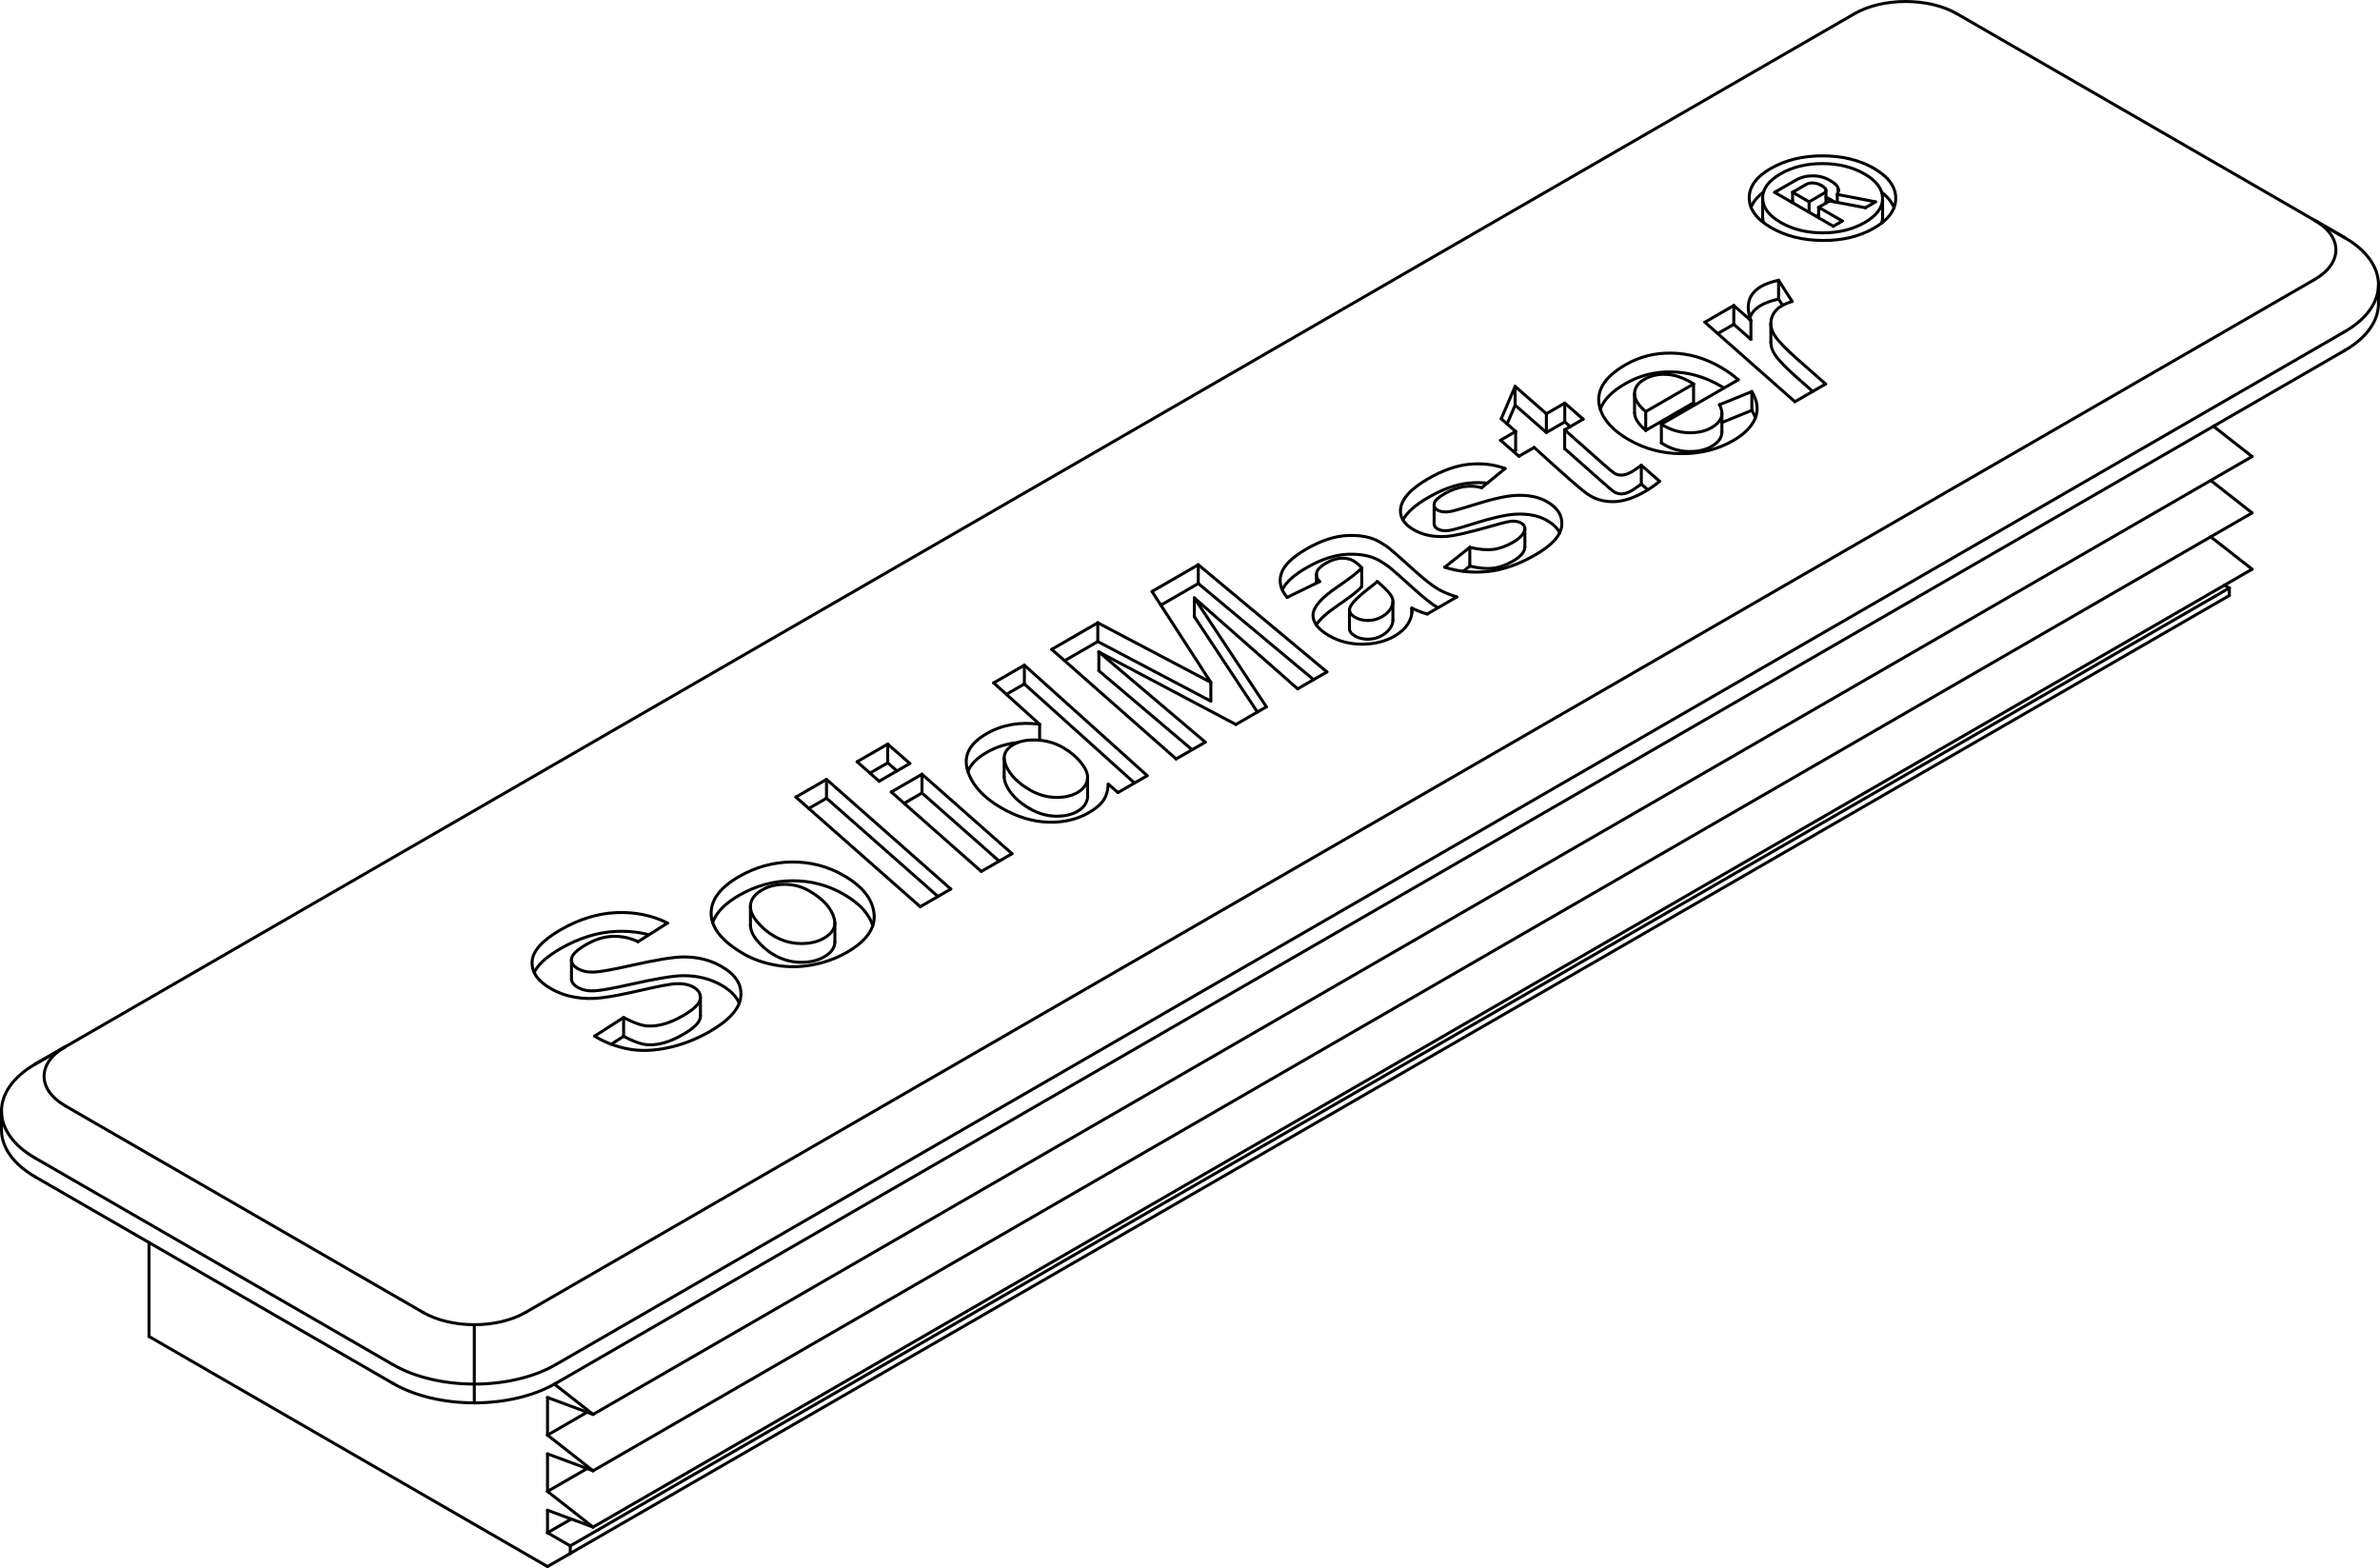 <?xml version="1.0" encoding="iso-8859-1"?>
<!DOCTYPE svg PUBLIC "-//W3C//DTD SVG 1.1//EN" "http://www.w3.org/Graphics/SVG/1.1/DTD/svg11.dtd">
<!-- Generator: Arbortext IsoDraw 7.0 -->
<svg id="Standardebene" width="100%" height="100%" viewBox="0 0 103.468 68.167"
 xmlns="http://www.w3.org/2000/svg" xmlns:xlink="http://www.w3.org/1999/xlink"
 fill-rule="evenodd" clip-rule="evenodd" stroke="#000000" stroke-linecap="round" fill="none" xml:space="preserve">
 <g>
  <line stroke-width="0.13" x1="101.927" y1="10.329" x2="100.635" y2="9.583"/>
  <line stroke-width="0.13" x1="20.62" y1="57.588" x2="20.62" y2="60.17"/>
  <line stroke-width="0.13" x1="2.831" y1="45.509" x2="1.54" y2="46.253"/>
  <line stroke-width="0.13" x1="20.62" y1="60.987" x2="20.62" y2="60.17"/>
  <line stroke-width="0.13" x1="79.382" y1="8.829" x2="79.382" y2="8.276"/>
  <line stroke-width="0.13" x1="76.629" y1="8.609" x2="76.629" y2="9.425"/>
  <line stroke-width="0.13" x1="81.844" y1="9.446" x2="81.844" y2="8.63"/>
  <line stroke-width="0.13" x1="103.403" y1="13.192" x2="103.403" y2="12.375"/>
  <line stroke-width="0.13" x1="76.986" y1="14.063" x2="76.986" y2="14.878"/>
  <line stroke-width="0.13" x1="71.06" y1="17.12" x2="71.06" y2="17.936"/>
  <line stroke-width="0.13" x1="74.858" y1="18.786" x2="74.858" y2="17.969"/>
  <line stroke-width="0.13" x1="66.292" y1="23.792" x2="66.292" y2="22.975"/>
  <line stroke-width="0.13" x1="57.231" y1="24.978" x2="57.231" y2="25.349"/>
  <line stroke-width="0.13" x1="62.347" y1="21.951" x2="62.347" y2="22.768"/>
  <line stroke-width="0.13" x1="58.667" y1="26.515" x2="58.667" y2="27.332"/>
  <line stroke-width="0.13" x1="60.555" y1="26.964" x2="60.555" y2="26.147"/>
  <line stroke-width="0.13" x1="47.283" y1="34.615" x2="47.283" y2="33.799"/>
  <line stroke-width="0.13" x1="43.656" y1="32.954" x2="43.656" y2="33.77"/>
  <line stroke-width="0.13" x1="32.625" y1="39.405" x2="32.625" y2="40.222"/>
  <line stroke-width="0.13" x1="36.295" y1="40.945" x2="36.295" y2="40.128"/>
  <line stroke-width="0.13" x1="30.451" y1="44.164" x2="30.451" y2="43.347"/>
  <line stroke-width="0.13" x1="24.844" y1="41.729" x2="24.844" y2="42.546"/>
  <line stroke-width="0.13" x1="0.065" y1="48.301" x2="0.065" y2="49.118"/>
  <line stroke-width="0.13" x1="77.93" y1="8.359" x2="78.649" y2="8.774"/>
  <line stroke-width="0.13" x1="77.93" y1="8.814" x2="77.93" y2="8.359"/>
  <line stroke-width="0.13" x1="78.649" y1="9.227" x2="78.649" y2="8.774"/>
  <line stroke-width="0.13" x1="79.875" y1="8.798" x2="79.875" y2="8.452"/>
  <line stroke-width="0.13" x1="79.918" y1="8.308" x2="79.918" y2="8.24"/>
  <line stroke-width="0.13" x1="79.063" y1="9.467" x2="79.063" y2="9.012"/>
  <line stroke-width="0.13" x1="85.072" y1="0.597" x2="100.629" y2="9.579"/>
  <line stroke-width="0.13" x1="79.875" y1="8.452" x2="81.537" y2="8.775"/>
  <line stroke-width="0.13" x1="81.537" y1="8.775" x2="81.096" y2="9.031"/>
  <line stroke-width="0.13" x1="81.096" y1="9.031" x2="79.543" y2="8.736"/>
  <line stroke-width="0.13" x1="79.543" y1="8.736" x2="79.063" y2="9.012"/>
  <line stroke-width="0.13" x1="79.063" y1="9.012" x2="80.094" y2="9.609"/>
  <line stroke-width="0.13" x1="80.094" y1="9.609" x2="79.701" y2="9.836"/>
  <line stroke-width="0.13" x1="79.701" y1="9.836" x2="77.15" y2="8.362"/>
  <line stroke-width="0.13" x1="100.629" y1="9.579" x2="101.938" y2="10.335"/>
  <line stroke-width="0.13" x1="77.322" y1="13" x2="77.322" y2="12.182"/>
  <line stroke-width="0.13" x1="76.118" y1="14.753" x2="76.118" y2="13.938"/>
  <line stroke-width="0.13" x1="75.375" y1="14.099" x2="75.375" y2="13.282"/>
  <line stroke-width="0.13" x1="77.322" y1="13" x2="77.498" y2="13.275"/>
  <line stroke-width="0.13" x1="75.375" y1="14.099" x2="76.118" y2="14.753"/>
  <line stroke-width="0.13" x1="74.676" y1="14.502" x2="75.375" y2="14.099"/>
  <line stroke-width="0.13" x1="71.546" y1="17.893" x2="73.626" y2="16.693"/>
  <line stroke-width="0.13" x1="73.626" y1="17.51" x2="73.626" y2="16.693"/>
  <line stroke-width="0.13" x1="71.546" y1="18.71" x2="71.546" y2="17.893"/>
  <line stroke-width="0.13" x1="67.227" y1="18.801" x2="67.227" y2="17.986"/>
  <line stroke-width="0.13" x1="65.868" y1="17.614" x2="65.868" y2="16.798"/>
  <line stroke-width="0.13" x1="68.027" y1="18.341" x2="68.027" y2="17.524"/>
  <line stroke-width="0.13" x1="65.891" y1="19.573" x2="65.891" y2="18.757"/>
  <line stroke-width="0.13" x1="72.227" y1="19.256" x2="72.227" y2="18.44"/>
  <line stroke-width="0.13" x1="71.546" y1="18.71" x2="73.626" y2="17.51"/>
  <line stroke-width="0.13" x1="74.858" y1="18.368" x2="76.159" y2="17.839"/>
  <line stroke-width="0.13" x1="76.159" y1="17.839" x2="76.159" y2="17.024"/>
  <line stroke-width="0.13" x1="68.022" y1="19.503" x2="68.022" y2="18.686"/>
  <line stroke-width="0.13" x1="71.355" y1="21.044" x2="71.355" y2="20.228"/>
  <line stroke-width="0.13" x1="71.355" y1="21.044" x2="71.638" y2="21.292"/>
  <line stroke-width="0.13" x1="68.027" y1="18.341" x2="68.263" y2="18.547"/>
  <line stroke-width="0.13" x1="67.227" y1="18.801" x2="68.027" y2="18.341"/>
  <line stroke-width="0.13" x1="65.868" y1="17.614" x2="67.227" y2="18.801"/>
  <line stroke-width="0.13" x1="65.519" y1="18.429" x2="65.868" y2="17.614"/>
  <line stroke-width="0.13" x1="65.796" y1="19.628" x2="65.891" y2="19.573"/>
  <line stroke-width="0.13" x1="63.898" y1="24.609" x2="63.898" y2="23.794"/>
  <line stroke-width="0.13" x1="63.615" y1="24.833" x2="63.898" y2="24.609"/>
  <line stroke-width="0.13" x1="61.378" y1="26.637" x2="61.378" y2="26.434"/>
  <line stroke-width="0.13" x1="59.201" y1="25.501" x2="59.201" y2="24.684"/>
  <line stroke-width="0.13" x1="52.094" y1="25.367" x2="52.094" y2="24.551"/>
  <line stroke-width="0.13" x1="47.725" y1="27.89" x2="47.725" y2="27.074"/>
  <line stroke-width="0.13" x1="52.64" y1="30.481" x2="52.64" y2="29.664"/>
  <line stroke-width="0.13" x1="51.923" y1="26.809" x2="51.923" y2="25.993"/>
  <line stroke-width="0.13" x1="47.771" y1="29.158" x2="47.771" y2="28.343"/>
  <line stroke-width="0.13" x1="51.923" y1="26.809" x2="54.664" y2="30.954"/>
  <line stroke-width="0.13" x1="52.094" y1="25.367" x2="57.106" y2="29.545"/>
  <line stroke-width="0.13" x1="50.468" y1="26.307" x2="52.094" y2="25.367"/>
  <line stroke-width="0.13" x1="47.725" y1="27.89" x2="52.64" y2="30.481"/>
  <line stroke-width="0.13" x1="46.283" y1="28.722" x2="47.725" y2="27.89"/>
  <line stroke-width="0.13" x1="47.771" y1="29.158" x2="51.826" y2="32.594"/>
  <line stroke-width="0.13" x1="38.593" y1="33.162" x2="38.593" y2="32.347"/>
  <line stroke-width="0.13" x1="38.593" y1="33.162" x2="38.994" y2="33.515"/>
  <line stroke-width="0.13" x1="37.82" y1="33.609" x2="38.593" y2="33.162"/>
  <line stroke-width="0.13" x1="44.533" y1="29.734" x2="44.533" y2="28.917"/>
  <line stroke-width="0.13" x1="44.533" y1="29.734" x2="49.32" y2="34.039"/>
  <line stroke-width="0.13" x1="43.75" y1="30.185" x2="44.533" y2="29.734"/>
  <line stroke-width="0.13" x1="45.197" y1="32.182" x2="45.197" y2="31.486"/>
  <line stroke-width="0.13" x1="40.082" y1="34.473" x2="40.082" y2="33.658"/>
  <line stroke-width="0.13" x1="40.082" y1="34.473" x2="43.438" y2="37.435"/>
  <line stroke-width="0.13" x1="39.307" y1="34.921" x2="40.082" y2="34.473"/>
  <line stroke-width="0.13" x1="35.932" y1="34.7" x2="35.932" y2="33.883"/>
  <line stroke-width="0.13" x1="35.932" y1="34.7" x2="40.777" y2="38.972"/>
  <line stroke-width="0.13" x1="35.161" y1="35.145" x2="35.932" y2="34.7"/>
  <line stroke-width="0.13" x1="27.111" y1="45.051" x2="27.111" y2="44.234"/>
  <line stroke-width="0.13" x1="2.839" y1="45.505" x2="80.62" y2="0.597"/>
  <line stroke-width="0.13" x1="26.576" y1="45.393" x2="27.111" y2="45.051"/>
  <line stroke-width="0.13" x1="96.918" y1="25.888" x2="96.918" y2="25.562"/>
  <line stroke-width="0.13" x1="24.792" y1="67.531" x2="96.918" y2="25.888"/>
  <line stroke-width="0.13" x1="23.803" y1="66.632" x2="24.836" y2="66.036"/>
  <line stroke-width="0.13" x1="24.792" y1="67.203" x2="96.918" y2="25.562"/>
  <line stroke-width="0.13" x1="96.918" y1="25.562" x2="96.706" y2="25.44"/>
  <line stroke-width="0.13" x1="2.839" y1="45.505" x2="1.528" y2="46.261"/>
  <line stroke-width="0.13" x1="97.908" y1="24.745" x2="96.108" y2="23.335"/>
  <line stroke-width="0.13" x1="23.803" y1="64.835" x2="25.524" y2="63.841"/>
  <line stroke-width="0.13" x1="25.783" y1="66.387" x2="97.908" y2="24.745"/>
  <line stroke-width="0.13" x1="97.908" y1="22.297" x2="96.108" y2="20.885"/>
  <line stroke-width="0.13" x1="23.803" y1="62.387" x2="25.524" y2="61.392"/>
  <line stroke-width="0.13" x1="25.783" y1="63.938" x2="97.908" y2="22.297"/>
  <line stroke-width="0.13" x1="97.908" y1="19.847" x2="96.227" y2="18.53"/>
  <line stroke-width="0.13" x1="25.783" y1="61.487" x2="97.908" y2="19.847"/>
  <line stroke-width="0.13" x1="24.792" y1="67.203" x2="23.803" y2="66.632"/>
  <line stroke-width="0.13" x1="23.803" y1="65.653" x2="23.803" y2="66.632"/>
  <line stroke-width="0.13" x1="23.803" y1="65.653" x2="25.783" y2="66.387"/>
  <line stroke-width="0.13" x1="25.783" y1="66.387" x2="23.803" y2="64.835"/>
  <line stroke-width="0.13" x1="23.803" y1="63.203" x2="23.803" y2="64.835"/>
  <line stroke-width="0.13" x1="23.803" y1="63.203" x2="25.783" y2="63.938"/>
  <line stroke-width="0.13" x1="25.783" y1="63.938" x2="23.803" y2="62.387"/>
  <line stroke-width="0.13" x1="23.803" y1="60.753" x2="23.803" y2="62.387"/>
  <line stroke-width="0.13" x1="23.803" y1="60.753" x2="25.783" y2="61.487"/>
  <line stroke-width="0.13" x1="25.783" y1="61.487" x2="24.103" y2="60.171"/>
  <line stroke-width="0.13" x1="6.479" y1="54.017" x2="6.479" y2="58.1"/>
  <line stroke-width="0.13" x1="23.803" y1="68.102" x2="6.479" y2="58.1"/>
  <line stroke-width="0.13" x1="23.803" y1="68.102" x2="24.792" y2="67.531"/>
  <line stroke-width="0.13" x1="24.792" y1="67.531" x2="24.792" y2="67.203"/>
  <line stroke-width="0.13" x1="101.938" y1="15.234" x2="24.157" y2="60.14"/>
  <line stroke-width="0.13" x1="17.085" y1="60.14" x2="1.528" y2="51.159"/>
  <line stroke-width="0.13" x1="78.031" y1="17.463" x2="74.117" y2="14.007"/>
  <line stroke-width="0.13" x1="74.117" y1="14.007" x2="75.375" y2="13.282"/>
  <line stroke-width="0.13" x1="75.375" y1="13.282" x2="76.118" y2="13.938"/>
  <line stroke-width="0.13" x1="77.322" y1="12.182" x2="77.912" y2="13.105"/>
  <line stroke-width="0.13" x1="79.367" y1="16.693" x2="78.031" y2="17.463"/>
  <line stroke-width="0.13" x1="66.695" y1="19.452" x2="66.033" y2="19.835"/>
  <line stroke-width="0.13" x1="66.033" y1="19.835" x2="65.233" y2="19.137"/>
  <line stroke-width="0.13" x1="65.233" y1="19.137" x2="65.891" y2="18.757"/>
  <line stroke-width="0.13" x1="65.891" y1="18.757" x2="65.265" y2="18.205"/>
  <line stroke-width="0.13" x1="65.265" y1="18.205" x2="65.868" y2="16.798"/>
  <line stroke-width="0.13" x1="65.868" y1="16.798" x2="67.227" y2="17.986"/>
  <line stroke-width="0.13" x1="67.227" y1="17.986" x2="68.027" y2="17.524"/>
  <line stroke-width="0.13" x1="68.027" y1="17.524" x2="68.825" y2="18.222"/>
  <line stroke-width="0.13" x1="68.825" y1="18.222" x2="68.022" y2="18.686"/>
  <line stroke-width="0.13" x1="71.355" y1="20.228" x2="72.15" y2="20.923"/>
  <line stroke-width="0.13" x1="57.371" y1="25.28" x2="55.96" y2="25.969"/>
  <line stroke-width="0.13" x1="63.331" y1="25.951" x2="62.045" y2="26.693"/>
  <line stroke-width="0.13" x1="44.533" y1="28.917" x2="49.874" y2="33.72"/>
  <line stroke-width="0.13" x1="49.874" y1="33.72" x2="48.603" y2="34.454"/>
  <line stroke-width="0.13" x1="48.603" y1="34.454" x2="48.179" y2="34.085"/>
  <line stroke-width="0.13" x1="45.197" y1="31.486" x2="43.198" y2="29.687"/>
  <line stroke-width="0.13" x1="43.198" y1="29.687" x2="44.533" y2="28.917"/>
  <line stroke-width="0.13" x1="38.22" y1="33.962" x2="37.262" y2="33.115"/>
  <line stroke-width="0.13" x1="37.262" y1="33.115" x2="38.593" y2="32.347"/>
  <line stroke-width="0.13" x1="38.593" y1="32.347" x2="39.555" y2="33.191"/>
  <line stroke-width="0.13" x1="39.555" y1="33.191" x2="38.22" y2="33.962"/>
  <line stroke-width="0.13" x1="25.85" y1="45.042" x2="27.111" y2="44.234"/>
  <line stroke-width="0.13" x1="29.019" y1="40.128" x2="27.739" y2="40.936"/>
  <line stroke-width="0.13" x1="41.335" y1="38.649" x2="40.006" y2="39.417"/>
  <line stroke-width="0.13" x1="40.006" y1="39.417" x2="34.6" y2="34.652"/>
  <line stroke-width="0.13" x1="34.6" y1="34.652" x2="35.932" y2="33.883"/>
  <line stroke-width="0.13" x1="35.932" y1="33.883" x2="41.335" y2="38.649"/>
  <line stroke-width="0.13" x1="42.661" y1="37.884" x2="38.747" y2="34.429"/>
  <line stroke-width="0.13" x1="38.747" y1="34.429" x2="40.082" y2="33.658"/>
  <line stroke-width="0.13" x1="40.082" y1="33.658" x2="43.997" y2="37.113"/>
  <line stroke-width="0.13" x1="43.997" y1="37.113" x2="42.661" y2="37.884"/>
  <line stroke-width="0.13" x1="51.923" y1="25.993" x2="55.055" y2="30.728"/>
  <line stroke-width="0.13" x1="55.055" y1="30.728" x2="53.729" y2="31.495"/>
  <line stroke-width="0.13" x1="53.729" y1="31.495" x2="47.771" y2="28.343"/>
  <line stroke-width="0.13" x1="47.771" y1="28.343" x2="52.399" y2="32.262"/>
  <line stroke-width="0.13" x1="52.399" y1="32.262" x2="51.131" y2="32.993"/>
  <line stroke-width="0.13" x1="51.131" y1="32.993" x2="45.722" y2="28.23"/>
  <line stroke-width="0.13" x1="45.722" y1="28.23" x2="47.725" y2="27.074"/>
  <line stroke-width="0.13" x1="47.725" y1="27.074" x2="52.64" y2="29.664"/>
  <line stroke-width="0.13" x1="52.64" y1="29.664" x2="50.082" y2="25.713"/>
  <line stroke-width="0.13" x1="50.082" y1="25.713" x2="52.094" y2="24.551"/>
  <line stroke-width="0.13" x1="52.094" y1="24.551" x2="57.686" y2="29.21"/>
  <line stroke-width="0.13" x1="57.686" y1="29.21" x2="56.414" y2="29.945"/>
  <line stroke-width="0.13" x1="56.414" y1="29.945" x2="51.923" y2="25.993"/>
  <line stroke-width="0.13" x1="62.807" y1="24.658" x2="63.898" y2="23.794"/>
  <line stroke-width="0.13" x1="65.433" y1="20.368" x2="64.415" y2="21.202"/>
  <line stroke-width="0.13" x1="75.569" y1="16.51" x2="72.227" y2="18.44"/>
  <line stroke-width="0.13" x1="74.751" y1="17.594" x2="76.159" y2="17.024"/>
  <line stroke-width="0.13" x1="100.629" y1="12.148" x2="22.847" y2="57.055"/>
  <line stroke-width="0.13" x1="101.938" y1="14.416" x2="24.157" y2="59.325"/>
  <line stroke-width="0.13" x1="17.085" y1="59.325" x2="1.528" y2="50.343"/>
  <line stroke-width="0.13" x1="18.396" y1="57.055" x2="2.839" y2="48.075"/>
  <g>
   <path stroke-width="0.13" d="M85.072 0.597C83.843 -0.112 81.849 -0.112 80.62 0.597"/>
  </g>
  <g>
   <path stroke-width="0.13" d="M101.938 15.234C102.915 14.669 103.403 13.932 103.403 13.192"/>
  </g>
  <g>
   <path stroke-width="0.13" d="M101.938 14.416C103.891 13.289 103.891 11.461 101.938 10.335"/>
  </g>
  <g>
   <path stroke-width="0.13" d="M100.629 12.148C101.858 11.439 101.858 10.288 100.629 9.579"/>
  </g>
  <g>
   <path stroke-width="0.13" d="M0.065 49.118C0.065 49.915 0.625 50.637 1.528 51.159"/>
  </g>
  <g>
   <path stroke-width="0.13" d="M1.53 46.261C-0.423 47.387 -0.423 49.216 1.528 50.343"/>
  </g>
  <g>
   <path stroke-width="0.13" d="M2.839 45.505C1.609 46.213 1.609 47.365 2.839 48.073"/>
  </g>
  <g>
   <path stroke-width="0.13" d="M17.085 60.14C19.038 61.268 22.204 61.268 24.157 60.14"/>
  </g>
  <g>
   <path stroke-width="0.13" d="M17.085 59.325C19.038 60.451 22.204 60.451 24.157 59.325"/>
  </g>
  <g>
   <path stroke-width="0.13" d="M18.396 57.055C19.625 57.765 21.617 57.765 22.847 57.055"/>
  </g>
  <path stroke-width="0.13" d="M79.177 8.058C79.084 8.005 78.98 7.972 78.867 7.958C78.733 7.942 78.621 7.961 78.531 8.012C78.331 8.128 78.132 8.243 77.93 8.359"/>
  <path stroke-width="0.13" d="M78.649 8.774C78.855 8.653 79.063 8.535 79.271 8.414C79.447 8.314 79.415 8.195 79.177 8.058"/>
  <path stroke-width="0.13" d="M78.962 9.409C78.995 9.39 79.03 9.371 79.063 9.35"/>
  <path stroke-width="0.13" d="M77.858 8.772C77.882 8.757 77.906 8.743 77.93 8.73"/>
  <path stroke-width="0.13" d="M79.385 8.573C79.441 8.598 79.495 8.625 79.549 8.656C79.615 8.693 79.674 8.731 79.722 8.769"/>
  <path stroke-width="0.13" d="M81.061 7.564C80.54 7.264 79.93 7.113 79.228 7.112C78.531 7.11 77.921 7.262 77.403 7.56C76.885 7.859 76.626 8.211 76.629 8.617C76.634 9.021 76.896 9.371 77.414 9.67C77.93 9.97 78.542 10.122 79.239 10.122C79.939 10.122 80.548 9.974 81.064 9.675C81.585 9.374 81.849 9.022 81.844 8.622C81.841 8.217 81.582 7.865 81.061 7.564z"/>
  <path stroke-width="0.13" d="M77.15 8.362C77.453 8.189 77.757 8.013 78.058 7.839C78.283 7.71 78.534 7.644 78.805 7.644C79.076 7.644 79.322 7.708 79.549 7.839C79.795 7.98 79.923 8.114 79.918 8.24"/>
  <path stroke-width="0.13" d="M79.918 8.24C79.933 8.272 79.918 8.343 79.875 8.452"/>
  <path stroke-width="0.13" d="M76.629 9.425L76.629 9.432C76.631 9.516 76.643 9.596 76.665 9.676"/>
  <path stroke-width="0.13" d="M81.808 9.695C81.832 9.615 81.844 9.532 81.844 9.446"/>
  <path stroke-width="0.13" d="M81.804 8.361C82.067 8.564 82.246 8.788 82.34 9.029"/>
  <path stroke-width="0.13" d="M76.125 9.009C76.221 8.769 76.403 8.548 76.673 8.345"/>
  <path stroke-width="0.13" d="M76.986 14.878C76.986 15.05 77.04 15.221 77.15 15.396C77.305 15.644 77.635 15.986 78.135 16.426C78.358 16.623 78.582 16.82 78.805 17.016"/>
  <path stroke-width="0.13" d="M76.073 13.8C76.158 13.586 76.322 13.41 76.564 13.269C76.754 13.16 77.01 13.07 77.322 13"/>
  <path stroke-width="0.13" d="M73.626 16.693C73.572 16.657 73.525 16.629 73.495 16.611C73.126 16.399 72.768 16.286 72.418 16.274C72.067 16.26 71.76 16.333 71.483 16.493C71.209 16.65 71.069 16.853 71.06 17.1C71.051 17.349 71.215 17.614 71.546 17.893"/>
  <path stroke-width="0.13" d="M71.06 17.936C71.06 18.178 71.224 18.437 71.546 18.71"/>
  <path stroke-width="0.13" d="M72.227 19.256C72.277 19.289 72.317 19.314 72.346 19.329C72.677 19.521 73.031 19.62 73.426 19.628C73.811 19.635 74.138 19.562 74.406 19.408C74.706 19.234 74.858 19.027 74.858 18.786"/>
  <path stroke-width="0.13" d="M76.159 17.839C76.227 17.949 76.278 18.056 76.316 18.163"/>
  <path stroke-width="0.13" d="M69.572 17.789C69.713 17.385 70.079 17.013 70.67 16.673C71.274 16.324 71.941 16.153 72.673 16.167C73.408 16.181 74.111 16.379 74.784 16.768C74.841 16.8 74.897 16.833 74.95 16.867"/>
  <path stroke-width="0.13" d="M68.022 19.503C68.566 19.984 69.108 20.466 69.652 20.946C69.95 21.21 70.125 21.356 70.179 21.388C70.278 21.445 70.393 21.474 70.515 21.472C70.634 21.469 70.783 21.417 70.95 21.32C71.01 21.286 71.147 21.19 71.355 21.044"/>
  <path stroke-width="0.13" d="M63.898 24.609C64.284 24.701 64.62 24.734 64.902 24.701C65.183 24.67 65.469 24.568 65.765 24.397C66.064 24.225 66.236 24.047 66.283 23.862C66.289 23.838 66.292 23.815 66.292 23.792"/>
  <path stroke-width="0.13" d="M60.993 22.605C61.164 22.277 61.529 21.951 62.091 21.626C62.726 21.259 63.322 21.051 63.875 21C64.146 20.974 64.406 20.975 64.656 21.003"/>
  <path stroke-width="0.13" d="M62.347 22.768C62.347 22.861 62.395 22.934 62.494 22.992C62.621 23.065 62.789 23.088 62.99 23.062C63.119 23.045 63.453 22.957 63.997 22.785C64.837 22.518 65.456 22.379 65.859 22.355C66.43 22.321 66.896 22.417 67.259 22.628C67.525 22.782 67.706 22.96 67.808 23.163"/>
  <path stroke-width="0.13" d="M59.475 26.972C59.692 26.972 59.896 26.917 60.073 26.814C60.274 26.699 60.414 26.559 60.491 26.399C60.569 26.242 60.579 26.092 60.509 25.954C60.442 25.815 60.279 25.632 60.015 25.4C59.969 25.359 59.921 25.318 59.875 25.277"/>
  <path stroke-width="0.13" d="M59.875 25.277C59.82 25.335 59.728 25.408 59.615 25.495C59.045 25.929 58.725 26.245 58.676 26.452C58.64 26.599 58.725 26.728 58.915 26.838C59.07 26.926 59.256 26.972 59.475 26.972"/>
  <path stroke-width="0.13" d="M59.475 27.788C59.692 27.788 59.896 27.733 60.073 27.631C60.274 27.515 60.414 27.376 60.491 27.216C60.533 27.129 60.555 27.045 60.555 26.964"/>
  <path stroke-width="0.13" d="M58.667 27.332C58.667 27.452 58.753 27.561 58.915 27.653C59.07 27.743 59.256 27.788 59.475 27.788"/>
  <path stroke-width="0.13" d="M55.746 25.638C55.896 25.318 56.25 24.998 56.795 24.684C57.43 24.317 58.026 24.12 58.585 24.096C59.148 24.073 59.61 24.164 59.978 24.376C60.128 24.463 60.279 24.559 60.42 24.673C60.56 24.786 60.909 25.092 61.469 25.599C61.926 26.013 62.277 26.286 62.514 26.422"/>
  <path stroke-width="0.13" d="M57.222 27.161C57.384 26.917 57.685 26.644 58.125 26.343C58.704 25.948 59.066 25.67 59.201 25.501"/>
  <path stroke-width="0.13" d="M44.774 34.341C45.128 34.546 45.496 34.654 45.878 34.664C46.255 34.674 46.576 34.606 46.841 34.454C47.085 34.313 47.226 34.131 47.271 33.917C47.319 33.697 47.231 33.453 47.018 33.182C46.801 32.909 46.536 32.685 46.222 32.503C45.863 32.296 45.473 32.186 45.064 32.17C44.646 32.155 44.316 32.22 44.06 32.368C43.665 32.595 43.561 32.908 43.743 33.305C43.924 33.704 44.265 34.048 44.774 34.341z"/>
  <path stroke-width="0.13" d="M44.774 35.158C45.128 35.362 45.496 35.47 45.878 35.481C46.255 35.491 46.576 35.423 46.841 35.271C47.085 35.13 47.226 34.948 47.271 34.734C47.28 34.695 47.283 34.655 47.283 34.615"/>
  <path stroke-width="0.13" d="M43.656 33.77C43.656 33.878 43.686 33.996 43.743 34.122C43.924 34.521 44.265 34.865 44.774 35.158"/>
  <path stroke-width="0.13" d="M42.079 33.537C42.198 33.231 42.468 32.956 42.89 32.712C43.301 32.473 43.75 32.332 44.237 32.283"/>
  <path stroke-width="0.13" d="M35.177 38.728C34.859 38.545 34.511 38.448 34.134 38.445C33.761 38.442 33.42 38.521 33.13 38.689C32.838 38.856 32.676 39.057 32.634 39.289C32.594 39.521 32.676 39.774 32.893 40.042C33.113 40.313 33.365 40.53 33.652 40.695C34.011 40.902 34.387 41.009 34.792 41.018C35.192 41.026 35.536 40.95 35.828 40.781C36.195 40.569 36.35 40.301 36.277 39.976C36.173 39.515 35.817 39.097 35.177 38.728z"/>
  <path stroke-width="0.13" d="M32.625 40.222C32.625 40.42 32.712 40.634 32.893 40.859C33.113 41.13 33.365 41.347 33.652 41.512C34.011 41.719 34.387 41.826 34.792 41.834C35.192 41.841 35.536 41.765 35.828 41.597C36.136 41.42 36.295 41.203 36.295 40.945"/>
  <path stroke-width="0.13" d="M30.984 40.106C31.128 39.677 31.507 39.283 32.125 38.926C32.856 38.503 33.628 38.295 34.438 38.289C35.25 38.283 36 38.482 36.68 38.877C37.366 39.271 37.787 39.728 37.942 40.247"/>
  <path stroke-width="0.13" d="M27.111 45.051C27.557 45.287 27.916 45.411 28.189 45.42C28.638 45.439 29.138 45.292 29.692 44.972C30.15 44.707 30.4 44.469 30.44 44.256C30.446 44.225 30.451 44.194 30.451 44.164"/>
  <path stroke-width="0.13" d="M23.225 42.274C23.39 41.929 23.774 41.582 24.368 41.238C25.169 40.777 25.977 40.526 26.789 40.491C27.292 40.47 27.765 40.518 28.211 40.637"/>
  <path stroke-width="0.13" d="M24.844 42.546C24.844 42.694 24.94 42.822 25.118 42.924C25.318 43.039 25.554 43.088 25.832 43.075C26.117 43.06 26.631 42.969 27.376 42.801C28.498 42.548 29.274 42.418 29.696 42.415C30.327 42.411 30.885 42.552 31.371 42.832C31.763 43.058 32.018 43.32 32.137 43.616"/>
  <path stroke-width="0.13" d="M76.118 13.938C75.873 13.26 76.024 12.766 76.564 12.454C76.754 12.343 77.01 12.253 77.322 12.182"/>
  <path stroke-width="0.13" d="M77.912 13.105C77.75 13.153 77.594 13.217 77.459 13.294C77.227 13.429 77.078 13.615 77.013 13.85C76.948 14.092 76.995 14.333 77.15 14.58C77.305 14.827 77.635 15.169 78.135 15.609C78.546 15.971 78.956 16.332 79.367 16.693"/>
  <path stroke-width="0.13" d="M68.022 18.686C68.566 19.167 69.108 19.649 69.652 20.131C69.95 20.394 70.125 20.539 70.179 20.571C70.278 20.629 70.393 20.658 70.515 20.655C70.634 20.652 70.783 20.6 70.95 20.503C71.01 20.469 71.147 20.375 71.355 20.228"/>
  <path stroke-width="0.13" d="M72.15 20.923C71.963 21.082 71.751 21.231 71.51 21.37C71.042 21.64 70.605 21.788 70.21 21.806C69.816 21.824 69.453 21.74 69.126 21.551C68.975 21.464 68.685 21.228 68.245 20.844C67.718 20.384 67.212 19.916 66.695 19.452"/>
  <path stroke-width="0.13" d="M59.201 24.684C59.07 24.545 58.948 24.443 58.835 24.378C58.694 24.297 58.517 24.257 58.307 24.268C58.094 24.278 57.881 24.347 57.658 24.475C57.421 24.611 57.28 24.745 57.244 24.882C57.209 25.015 57.244 25.149 57.371 25.28"/>
  <path stroke-width="0.13" d="M55.96 25.969C55.668 25.629 55.587 25.283 55.706 24.925C55.823 24.57 56.192 24.216 56.795 23.867C57.43 23.5 58.026 23.303 58.585 23.28C59.148 23.256 59.61 23.347 59.978 23.559C60.128 23.646 60.279 23.743 60.42 23.856C60.56 23.969 60.909 24.275 61.469 24.782C61.927 25.198 62.281 25.472 62.518 25.608C62.731 25.731 63.003 25.847 63.331 25.951"/>
  <path stroke-width="0.13" d="M62.045 26.693C61.808 26.626 61.587 26.539 61.378 26.434"/>
  <path stroke-width="0.13" d="M61.378 26.434C61.405 26.67 61.345 26.897 61.213 27.111C61.081 27.326 60.883 27.507 60.624 27.655C60.219 27.888 59.746 28.004 59.212 28.004C58.679 28.004 58.203 27.879 57.776 27.632C57.304 27.359 57.073 27.057 57.082 26.728C57.091 26.394 57.439 25.995 58.125 25.527C58.704 25.132 59.066 24.853 59.201 24.684"/>
  <path stroke-width="0.13" d="M48.179 34.085C48.17 34.357 48.103 34.591 47.975 34.784C47.847 34.981 47.625 35.159 47.331 35.331C46.822 35.624 46.237 35.762 45.564 35.741C44.896 35.72 44.219 35.517 43.533 35.121C42.743 34.664 42.249 34.116 42.063 33.484C41.877 32.854 42.145 32.326 42.89 31.896C43.561 31.507 44.329 31.373 45.197 31.486"/>
  <path stroke-width="0.13" d="M32.34 41.473C31.417 40.942 30.945 40.369 30.917 39.756C30.89 39.143 31.291 38.591 32.125 38.109C32.856 37.688 33.628 37.478 34.438 37.472C35.25 37.468 36 37.667 36.68 38.06C37.484 38.524 37.926 39.072 37.997 39.707C38.07 40.338 37.679 40.902 36.822 41.398C36.359 41.664 35.85 41.848 35.304 41.948C34.759 42.048 34.228 42.051 33.71 41.956C33.188 41.86 32.729 41.7 32.34 41.473z"/>
  <path stroke-width="0.13" d="M27.739 40.936C27.376 40.768 27.007 40.692 26.631 40.706C26.254 40.719 25.867 40.841 25.478 41.067C25.086 41.292 24.882 41.49 24.85 41.664C24.818 41.841 24.914 41.99 25.118 42.109C25.318 42.223 25.554 42.271 25.832 42.258C26.117 42.243 26.631 42.152 27.376 41.984C28.498 41.731 29.274 41.603 29.696 41.6C30.327 41.595 30.885 41.735 31.371 42.017C31.975 42.365 32.258 42.801 32.207 43.323C32.158 43.844 31.707 44.35 30.859 44.841C30.272 45.179 29.664 45.414 29.042 45.548C28.414 45.683 27.835 45.701 27.307 45.6C26.78 45.5 26.295 45.314 25.85 45.042"/>
  <path stroke-width="0.13" d="M27.111 44.234C27.557 44.47 27.916 44.594 28.189 44.604C28.638 44.621 29.138 44.475 29.692 44.155C30.15 43.892 30.4 43.652 30.44 43.441C30.481 43.228 30.387 43.051 30.15 42.915C29.951 42.801 29.692 42.75 29.388 42.764C29.17 42.773 28.678 42.863 27.925 43.036C27.164 43.212 26.585 43.323 26.19 43.371C25.789 43.423 25.399 43.42 25.018 43.356C24.634 43.292 24.274 43.167 23.943 42.975C23.37 42.646 23.102 42.25 23.134 41.79C23.166 41.335 23.583 40.875 24.368 40.423C25.169 39.96 25.977 39.709 26.789 39.674C27.608 39.64 28.352 39.79 29.019 40.128"/>
  <path stroke-width="0.13" d="M64.415 21.202C64.174 21.138 63.935 21.118 63.698 21.15C63.378 21.193 63.085 21.3 62.807 21.46C62.53 21.62 62.381 21.759 62.353 21.885C62.326 22.01 62.371 22.105 62.494 22.175C62.621 22.248 62.789 22.272 62.99 22.246C63.119 22.23 63.453 22.141 63.997 21.969C64.837 21.701 65.456 21.562 65.859 21.539C66.43 21.504 66.896 21.602 67.259 21.812C67.73 22.083 67.939 22.435 67.894 22.859C67.849 23.288 67.468 23.704 66.75 24.118C66.037 24.53 65.355 24.771 64.706 24.843C64.055 24.914 63.421 24.856 62.807 24.658"/>
  <path stroke-width="0.13" d="M63.898 23.794C64.284 23.885 64.62 23.917 64.902 23.885C65.183 23.853 65.469 23.751 65.765 23.58C66.064 23.408 66.236 23.23 66.283 23.045C66.313 22.92 66.263 22.815 66.132 22.739C66.042 22.687 65.927 22.658 65.787 22.655C65.652 22.652 65.388 22.713 64.987 22.829C63.921 23.137 63.207 23.3 62.862 23.321C62.317 23.355 61.85 23.256 61.46 23.03C61.069 22.804 60.874 22.524 60.883 22.193C60.896 21.733 61.295 21.268 62.091 20.809C62.726 20.443 63.322 20.236 63.875 20.182C64.435 20.129 64.951 20.19 65.433 20.368"/>
  <path stroke-width="0.13" d="M76.159 17.024C76.409 17.434 76.456 17.823 76.305 18.187C76.156 18.548 75.837 18.871 75.356 19.149C74.692 19.533 73.944 19.724 73.103 19.722C72.268 19.719 71.501 19.515 70.805 19.112C70.125 18.719 69.706 18.263 69.557 17.742C69.353 17.033 69.721 16.405 70.67 15.856C71.274 15.507 71.941 15.337 72.673 15.35C73.408 15.364 74.111 15.563 74.784 15.951C75.111 16.14 75.37 16.326 75.569 16.51"/>
  <path stroke-width="0.13" d="M72.227 18.44C72.277 18.474 72.317 18.496 72.346 18.513C72.677 18.704 73.031 18.803 73.426 18.812C73.811 18.82 74.138 18.745 74.406 18.591C74.852 18.335 74.969 18.004 74.751 17.594"/>
  <path stroke-width="0.13" d="M81.465 7.318C82.096 7.684 82.415 8.118 82.415 8.621C82.415 9.121 82.103 9.553 81.471 9.917C80.843 10.279 80.099 10.46 79.239 10.454C78.376 10.448 77.631 10.262 77 9.897C76.37 9.535 76.051 9.106 76.046 8.611C76.043 8.115 76.353 7.687 76.981 7.325C77.614 6.961 78.362 6.775 79.225 6.775C80.084 6.775 80.834 6.955 81.465 7.318z"/>
 </g>
</svg>
